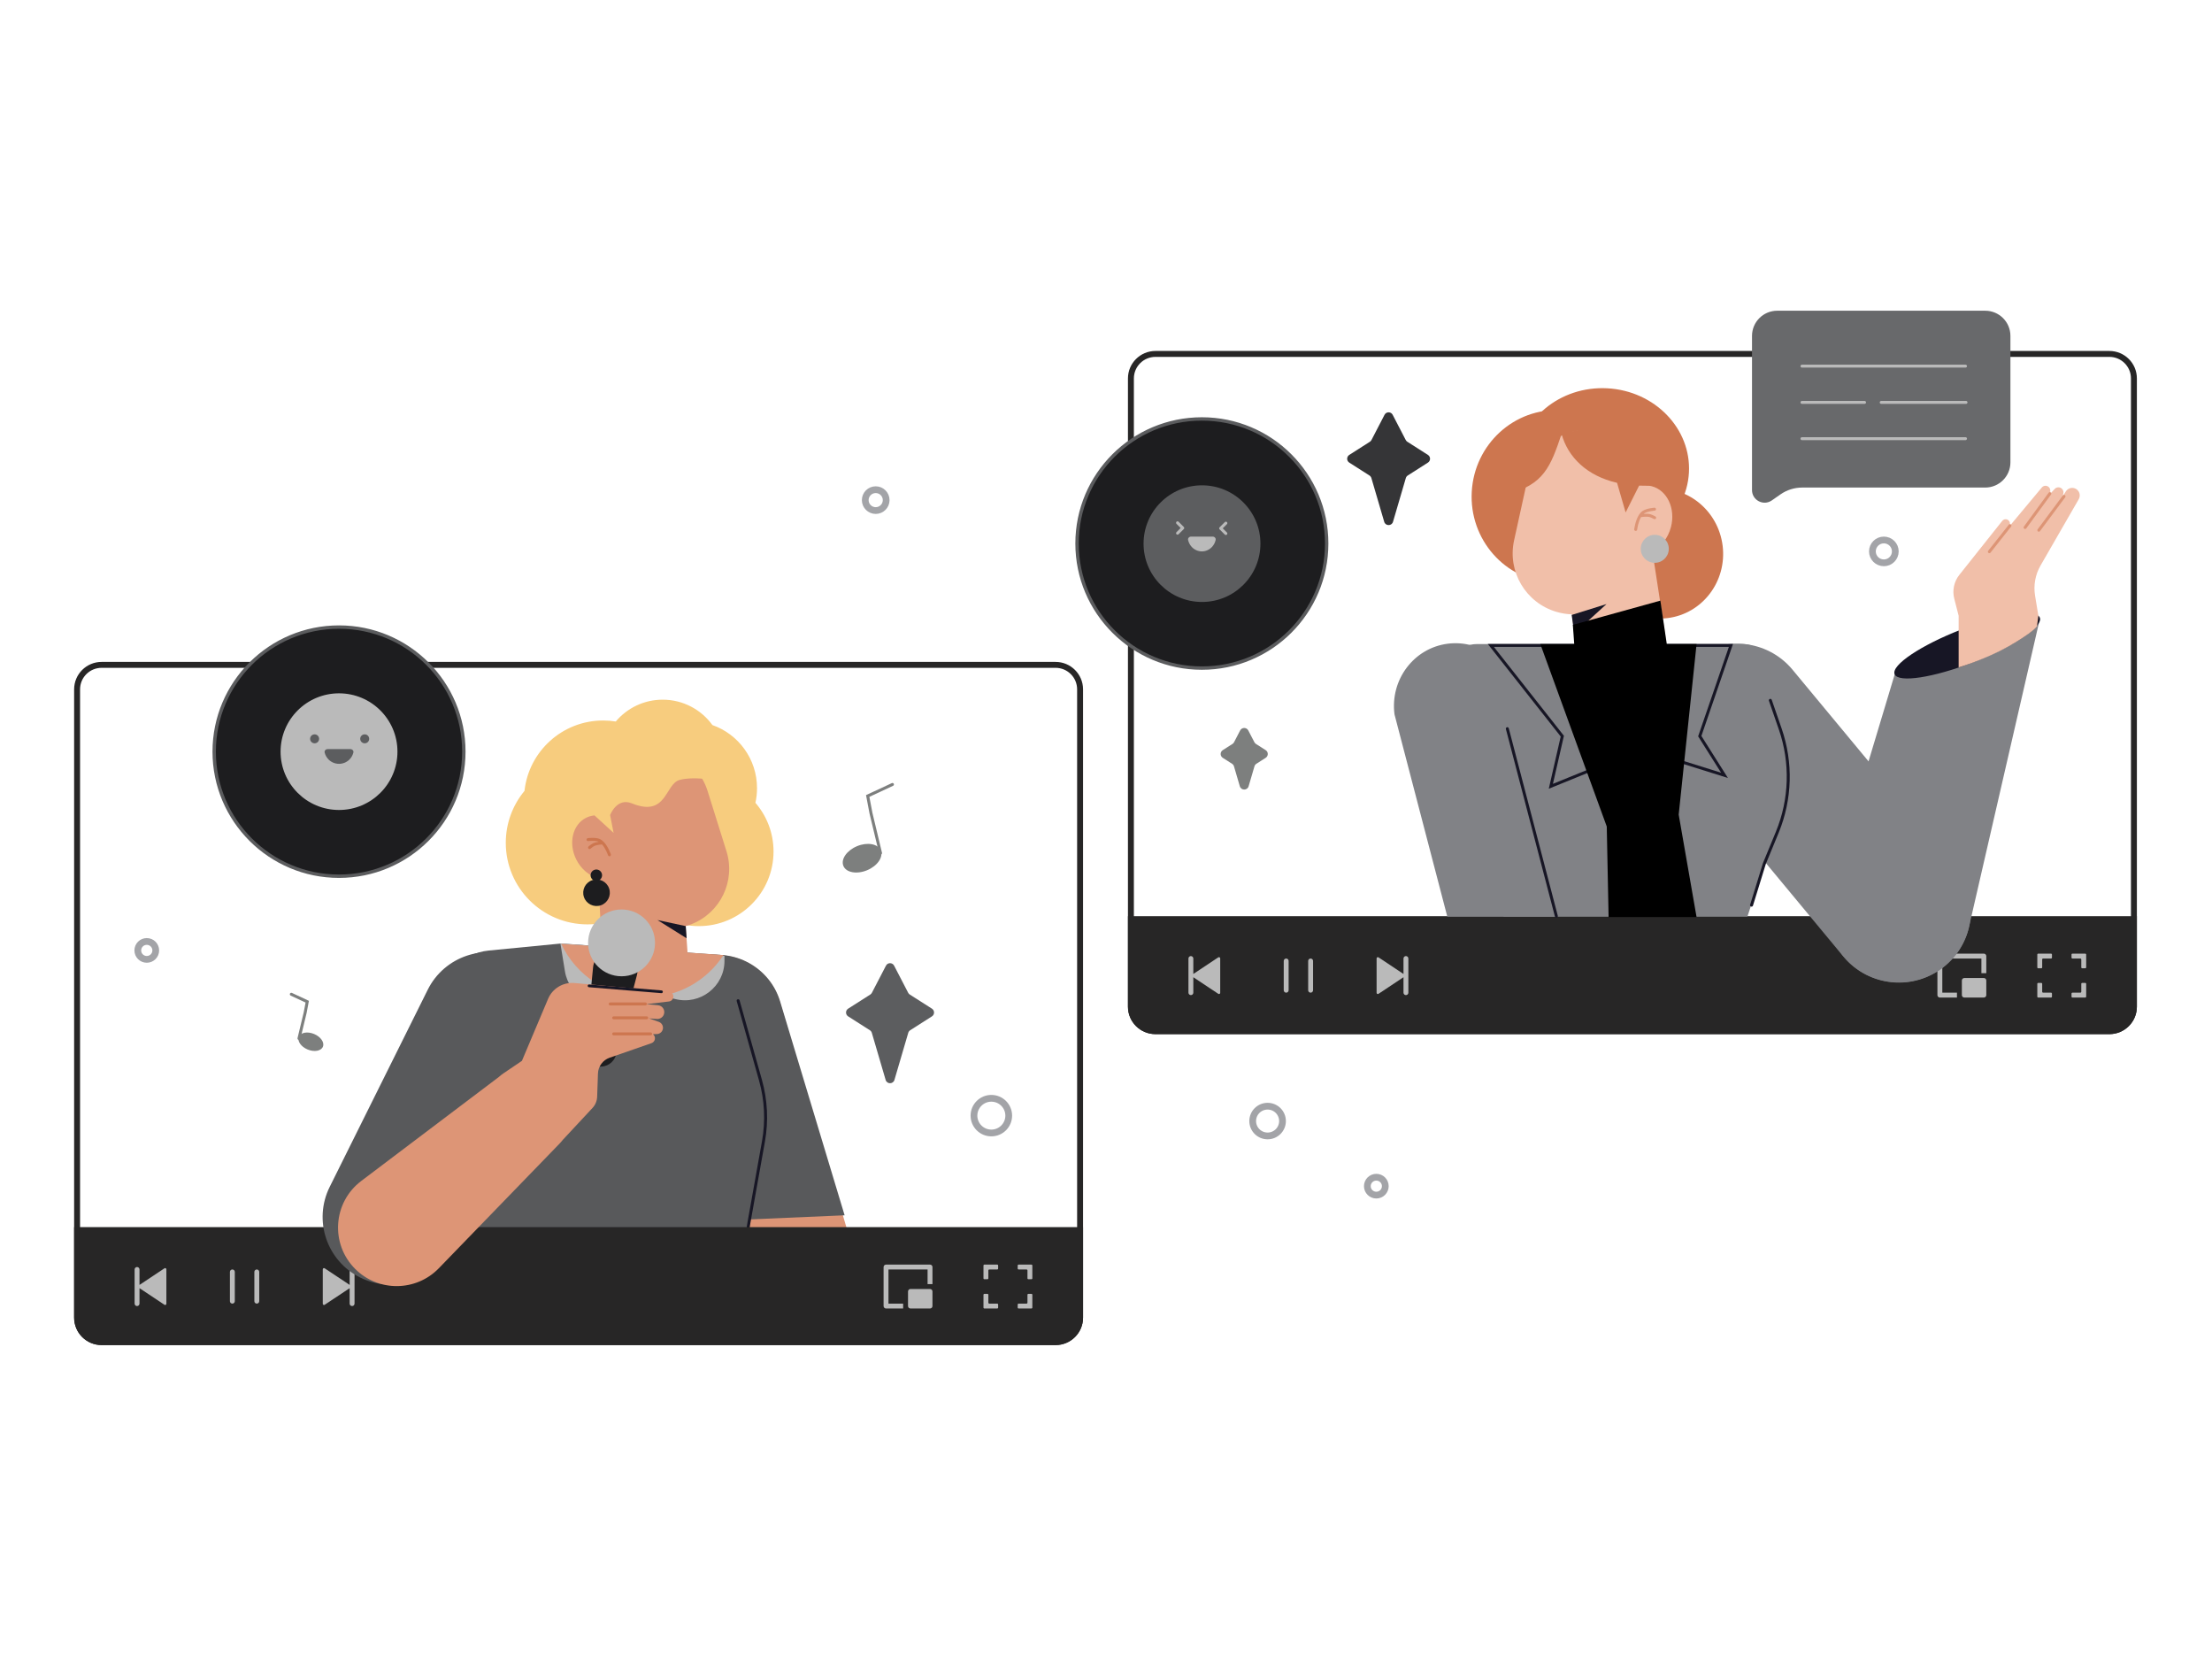 <svg width="655" height="490" viewBox="0 0 655 490" fill="none" xmlns="http://www.w3.org/2000/svg">
<path fill-rule="evenodd" clip-rule="evenodd" d="M624.617 105.651H342.142C338.615 105.651 335.756 108.503 335.756 112.021V298.02C335.756 301.535 338.615 304.388 342.142 304.388H624.617C628.141 304.388 631.001 301.535 631.001 298.02V112.021C631.001 108.503 628.141 105.651 624.617 105.651ZM342.142 103.898C337.647 103.898 334 107.535 334 112.021V298.02C334 302.505 337.647 306.141 342.142 306.141H624.617C629.113 306.141 632.757 302.505 632.757 298.02V112.021C632.757 107.535 629.113 103.898 624.617 103.898H342.142Z" fill="#272626"/>
<path d="M334 271.215H632.757V298.019C632.757 302.504 629.113 306.14 624.617 306.14H342.142C337.647 306.14 334 302.504 334 298.019V271.215Z" fill="#272626"/>
<path d="M353.357 288.329L360.756 283.409C360.809 283.373 360.873 283.352 360.938 283.349C361.005 283.346 361.069 283.36 361.125 283.391C361.183 283.422 361.233 283.468 361.265 283.524C361.301 283.58 361.318 283.644 361.318 283.709V293.912C361.318 293.979 361.301 294.043 361.265 294.098C361.233 294.154 361.183 294.201 361.125 294.23C361.069 294.262 361.005 294.277 360.938 294.274C360.873 294.271 360.809 294.25 360.756 294.212L353.357 289.292V293.865C353.357 294.058 353.281 294.239 353.147 294.376C353.009 294.51 352.825 294.586 352.635 294.586C352.441 294.586 352.257 294.51 352.122 294.376C351.988 294.239 351.912 294.058 351.912 293.865V283.757C351.912 283.566 351.988 283.382 352.122 283.247C352.257 283.111 352.441 283.035 352.635 283.035C352.825 283.035 353.009 283.111 353.147 283.247C353.281 283.382 353.357 283.566 353.357 283.757V288.329Z" fill="#BABABA"/>
<path d="M415.589 288.329L408.19 283.409C408.134 283.373 408.073 283.352 408.008 283.349C407.941 283.346 407.877 283.36 407.818 283.391C407.763 283.422 407.713 283.468 407.681 283.524C407.645 283.58 407.628 283.644 407.628 283.709V293.912C407.628 293.979 407.645 294.043 407.681 294.098C407.713 294.154 407.763 294.201 407.818 294.23C407.877 294.262 407.941 294.277 408.008 294.274C408.073 294.271 408.134 294.25 408.19 294.212L415.589 289.292V293.865C415.589 294.058 415.665 294.239 415.799 294.376C415.934 294.51 416.118 294.586 416.311 294.586C416.502 294.586 416.686 294.51 416.824 294.376C416.958 294.239 417.034 294.058 417.034 293.865V283.757C417.034 283.566 416.958 283.382 416.824 283.247C416.686 283.111 416.502 283.035 416.311 283.035C416.118 283.035 415.934 283.111 415.799 283.247C415.665 283.382 415.589 283.566 415.589 283.757V288.329Z" fill="#BABABA"/>
<path d="M380.131 284.48C380.131 284.081 380.456 283.758 380.854 283.758C381.255 283.758 381.577 284.081 381.577 284.48V293.144C381.577 293.541 381.255 293.866 380.854 293.866C380.456 293.866 380.131 293.541 380.131 293.144V284.48ZM387.366 284.48C387.366 284.081 387.691 283.758 388.092 283.758C388.49 283.758 388.815 284.081 388.815 284.48V293.144C388.815 293.541 388.49 293.866 388.092 293.866C387.691 293.866 387.366 293.541 387.366 293.144V284.48Z" fill="#BABABA"/>
<path d="M616.294 282.312H617.47C617.62 282.312 617.743 282.434 617.743 282.583V286.374C617.743 286.523 617.62 286.645 617.47 286.645H616.566C616.417 286.645 616.294 286.523 616.294 286.374V284.027C616.294 283.878 616.174 283.757 616.025 283.757H613.672C613.522 283.757 613.399 283.635 613.399 283.486V282.583C613.399 282.434 613.522 282.312 613.672 282.312H616.294ZM604.716 282.312H607.341C607.49 282.312 607.61 282.434 607.61 282.583V283.486C607.61 283.635 607.49 283.757 607.341 283.757H604.988C604.839 283.757 604.716 283.878 604.716 284.027V286.374C604.716 286.523 604.596 286.645 604.447 286.645H603.542C603.393 286.645 603.27 286.523 603.27 286.374V282.583C603.27 282.434 603.393 282.312 603.542 282.312H604.716ZM616.025 293.864C616.174 293.864 616.294 293.742 616.294 293.593V291.247C616.294 291.097 616.417 290.976 616.566 290.976H617.47C617.62 290.976 617.743 291.097 617.743 291.247V295.038C617.743 295.187 617.62 295.307 617.47 295.307H613.672C613.522 295.307 613.399 295.187 613.399 295.038V294.136C613.399 293.984 613.522 293.864 613.672 293.864H616.025ZM604.716 293.593C604.716 293.742 604.839 293.864 604.988 293.864H607.341C607.49 293.864 607.61 293.984 607.61 294.136V295.038C607.61 295.187 607.49 295.307 607.341 295.307H603.542C603.393 295.307 603.27 295.187 603.27 295.038V291.247C603.27 291.097 603.393 290.976 603.542 290.976H604.447C604.596 290.976 604.716 291.097 604.716 291.247V293.593Z" fill="#BABABA"/>
<path d="M587.443 282.312C587.633 282.312 587.817 282.389 587.952 282.524C588.089 282.659 588.166 282.843 588.166 283.035V288.088H586.717V283.757H575.142V293.864H579.482V295.307H574.416C574.226 295.307 574.041 295.231 573.907 295.097C573.769 294.962 573.693 294.778 573.693 294.586V283.035C573.693 282.843 573.769 282.659 573.907 282.524C574.041 282.389 574.226 282.312 574.416 282.312H587.443ZM587.443 289.532C587.633 289.532 587.817 289.608 587.952 289.744C588.089 289.879 588.166 290.063 588.166 290.254V294.586C588.166 294.778 588.089 294.962 587.952 295.097C587.817 295.231 587.633 295.307 587.443 295.307H581.654C581.46 295.307 581.276 295.231 581.141 295.097C581.007 294.962 580.931 294.778 580.931 294.586V290.254C580.931 290.063 581.007 289.879 581.141 289.744C581.276 289.608 581.46 289.532 581.654 289.532H587.443Z" fill="#BABABA"/>
<path d="M497.932 225.413C490.419 216.357 491.686 202.94 500.762 195.444C509.837 187.948 523.286 189.212 530.799 198.268L578.718 256.027C586.231 265.083 584.963 278.5 575.888 285.996C566.812 293.491 553.364 292.226 545.851 283.172L497.932 225.413Z" fill="#818286"/>
<path d="M582.892 275.044L603.993 183.359L561.257 198.927L541.678 264.026C538.628 275.381 545.383 287.052 556.762 290.095C568.144 293.136 579.842 286.399 582.892 275.044Z" fill="#818286"/>
<path d="M604.016 182.846C605.053 185.499 596.266 191.395 584.393 196.014C572.519 200.633 562.05 202.227 561.014 199.574C559.978 196.92 568.764 191.025 580.638 186.405C592.514 181.786 602.98 180.192 604.016 182.846Z" fill="#171625"/>
<path d="M579.979 182.277V197.574C579.979 197.574 587.885 195.235 594.768 191.347C601.959 187.286 603.18 185.391 603.18 185.391L603.586 182.277L602.609 176.346C602.1 173.266 602.676 170.105 604.236 167.399L615.545 147.777C616.242 146.569 615.671 145.028 614.357 144.562C613.373 144.214 612.282 144.59 611.723 145.467L610.777 146.946L610.976 146.101C611.167 145.297 610.666 144.491 609.861 144.302C609.337 144.179 608.787 144.345 608.421 144.738L607.116 146.134V145.218C607.116 144.698 606.829 144.22 606.37 143.974C605.776 143.655 605.041 143.797 604.611 144.313L595.175 155.61V154.992C595.175 154.287 594.601 153.714 593.896 153.714C593.504 153.714 593.135 153.893 592.892 154.198L580.187 170.18C578.604 172.172 578.048 174.79 578.683 177.253L579.979 182.277Z" fill="#F1BFA9"/>
<path fill-rule="evenodd" clip-rule="evenodd" d="M607.239 145.78C607.432 145.922 607.476 146.196 607.333 146.392L600.007 156.409C599.864 156.604 599.589 156.647 599.393 156.505C599.196 156.362 599.155 156.088 599.299 155.893L606.624 145.875C606.768 145.68 607.043 145.637 607.239 145.78ZM611.448 146.594C611.641 146.738 611.682 147.013 611.538 147.207L604.075 157.224C603.932 157.418 603.657 157.459 603.461 157.314C603.267 157.17 603.227 156.896 603.37 156.702L610.833 146.684C610.977 146.49 611.252 146.45 611.448 146.594ZM595.447 155.266C595.638 155.415 595.67 155.691 595.52 155.881L589.415 163.597C589.263 163.787 588.988 163.819 588.798 163.669C588.608 163.519 588.575 163.244 588.725 163.054L594.83 155.338C594.982 155.148 595.257 155.116 595.447 155.266Z" fill="#DD9576"/>
<path d="M429.306 200.572L445.254 271.348H517.433L528.92 236.353C529.751 233.822 529.947 231.125 529.488 228.5L524.038 197.392C523.356 193.505 519.976 190.668 516.019 190.668H437.249C432.031 190.668 428.162 195.494 429.306 200.572Z" fill="#818286"/>
<path fill-rule="evenodd" clip-rule="evenodd" d="M440.553 190.637H513.162L503.806 217.87L511.658 230.305L486.111 222.304L458.614 233.492L462.147 218.033L440.553 190.637ZM442.359 191.513L463.095 217.82L459.843 232.045L486.073 221.374L509.641 228.755L502.84 217.982L511.936 191.513H442.359Z" fill="#171625"/>
<path fill-rule="evenodd" clip-rule="evenodd" d="M524.073 206.907C524.305 206.828 524.553 206.949 524.632 207.178L527.568 215.678C531.045 225.743 530.726 236.727 526.666 246.573L522.867 255.796L519.074 268.096C519.004 268.326 518.758 268.456 518.527 268.385C518.293 268.314 518.164 268.069 518.234 267.838L522.039 255.5L525.856 246.239C529.83 236.591 530.146 225.827 526.74 215.964L523.801 207.464C523.722 207.235 523.845 206.986 524.073 206.907Z" fill="#171625"/>
<path d="M449.225 206.786L460.721 271.357H428.565L412.925 211.467C411.599 201.215 418.647 191.855 428.671 190.563C438.695 189.271 447.896 196.534 449.225 206.786Z" fill="#818286"/>
<path fill-rule="evenodd" clip-rule="evenodd" d="M446.228 215.288C446.462 215.227 446.702 215.367 446.764 215.601L461.28 271.102C461.342 271.337 461.201 271.576 460.967 271.637C460.733 271.698 460.493 271.558 460.431 271.324L445.915 215.822C445.853 215.588 445.994 215.349 446.228 215.288Z" fill="#171625"/>
<path d="M473.376 162.093C487.419 162.869 499.389 152.945 500.112 139.928C500.834 126.91 490.036 115.728 475.993 114.952C461.95 114.176 449.981 124.1 449.258 137.117C448.535 150.135 459.333 161.317 473.376 162.093Z" fill="#CD764F"/>
<path d="M459.433 172.484C473.266 173.249 485.115 162.442 485.897 148.346C486.68 134.25 476.1 122.203 462.267 121.439C448.434 120.674 436.585 131.482 435.803 145.577C435.02 159.673 445.6 171.72 459.433 172.484Z" fill="#CD764F"/>
<path d="M493.754 182.981C504.075 181.72 511.392 172.14 510.097 161.584C508.801 151.027 499.384 143.491 489.062 144.752C478.741 146.013 471.424 155.593 472.719 166.15C474.014 176.706 483.432 184.242 493.754 182.981Z" fill="#CD764F"/>
<path fill-rule="evenodd" clip-rule="evenodd" d="M452.465 141.2C454.496 131.97 463.464 125.983 472.791 127.633C480.916 129.07 486.755 135.843 487.32 143.702C487.905 143.707 488.493 143.783 489.079 143.935C493.665 145.125 496.223 150.54 494.791 156.029C493.931 159.327 491.827 161.902 489.289 163.173L493.03 187.472C494.057 194.146 489.895 200.526 483.36 202.29C475.619 204.381 467.795 199.206 466.713 191.276L465.428 181.865C463.926 181.817 462.404 181.58 460.891 181.135C451.786 178.462 446.305 169.219 448.339 159.97L452.465 141.2Z" fill="#F1BFA9"/>
<path d="M475.703 178.824L465.396 182.045L466.148 187.554L475.703 178.824Z" fill="#171625"/>
<path d="M462.401 128.459C459.147 138.205 457.046 143.503 446.585 146.174C446.585 146.174 444.109 141.886 450.32 134.288C456.53 126.69 455.822 128.226 462.401 128.459C462.401 128.459 475.926 124.477 481.226 128.235C486.881 132.245 491.197 140.879 491.197 140.879L492.14 143.457C489.752 143.741 487.489 143.838 485.362 143.765L481.37 151.706L478.832 142.937C469.944 140.893 464.275 135.359 462.401 128.459Z" fill="#CD764F"/>
<path fill-rule="evenodd" clip-rule="evenodd" d="M489.957 151.172L489.951 151.172L489.936 151.173C489.921 151.175 489.898 151.177 489.869 151.179C489.81 151.184 489.722 151.193 489.617 151.205C489.4 151.23 489.102 151.271 488.771 151.334C488.092 151.464 487.34 151.677 486.866 151.998C486.813 152.033 486.764 152.072 486.711 152.113C487.302 152.068 488.063 152.057 488.669 152.222C489 152.312 489.383 152.482 489.67 152.619C489.816 152.689 489.942 152.754 490.033 152.802C490.077 152.826 490.115 152.845 490.138 152.859C490.153 152.866 490.161 152.871 490.167 152.875L490.176 152.879L490.179 152.881V152.881C490.179 152.881 490.179 152.881 489.977 153.246L490.179 152.881C490.393 152.999 490.469 153.265 490.349 153.477C490.232 153.688 489.965 153.764 489.752 153.647V153.646L489.746 153.642C489.74 153.639 489.731 153.635 489.72 153.629C489.699 153.617 489.664 153.599 489.623 153.577C489.538 153.533 489.421 153.473 489.286 153.408C489.011 153.275 488.689 153.135 488.438 153.067C487.969 152.94 487.311 152.943 486.731 152.99C486.45 153.013 486.199 153.045 486.02 153.071C485.988 153.075 485.956 153.08 485.929 153.084C485.511 153.809 485.227 154.69 485.046 155.427C484.949 155.821 484.882 156.165 484.841 156.411C484.82 156.533 484.806 156.631 484.797 156.697C484.791 156.73 484.788 156.756 484.785 156.772L484.782 156.79V156.794V156.795C484.753 157.035 484.536 157.207 484.296 157.178C484.053 157.15 483.881 156.932 483.91 156.692L484.346 156.743C483.91 156.692 483.91 156.692 483.91 156.692V156.691V156.689L483.913 156.682L483.916 156.659C483.919 156.639 483.922 156.611 483.928 156.574C483.936 156.501 483.954 156.395 483.974 156.264C484.021 156.002 484.088 155.636 484.194 155.218C484.399 154.389 484.738 153.322 485.286 152.452C485.572 151.994 485.932 151.572 486.374 151.273C487.006 150.844 487.911 150.607 488.604 150.474C488.961 150.406 489.283 150.362 489.515 150.335C489.632 150.322 489.725 150.313 489.79 150.307C489.822 150.304 489.848 150.301 489.866 150.3L489.886 150.299L489.892 150.298L489.895 150.298C489.895 150.298 489.895 150.298 489.927 150.735L489.895 150.298C490.138 150.281 490.346 150.463 490.363 150.705C490.381 150.946 490.197 151.155 489.957 151.172Z" fill="#DD9576"/>
<path d="M494.144 162.698C494.019 164.984 492.058 166.734 489.769 166.607C487.477 166.481 485.724 164.525 485.85 162.24C485.976 159.954 487.937 158.204 490.228 158.331C492.517 158.457 494.273 160.413 494.144 162.698Z" fill="#BABABA"/>
<path d="M491.657 177.809L465.741 184.983L466.148 190.669H456.109L475.782 244.681L476.324 271.484H502.374L497.083 241.162L502.374 190.669H493.556L491.657 177.809Z" fill="black"/>
<path d="M518.791 99.436C518.791 95.321 522.136 91.984 526.26 91.984H587.841C591.967 91.984 595.31 95.321 595.31 99.436V136.882C595.31 140.998 591.967 144.334 587.841 144.334H533.647C531.352 144.334 529.113 145.037 527.234 146.347L524.662 148.138C522.188 149.862 518.791 148.095 518.791 145.083V144.334V99.436Z" fill="#68696B"/>
<path fill-rule="evenodd" clip-rule="evenodd" d="M533.585 107.949C533.342 107.949 533.146 108.145 533.146 108.387C533.146 108.629 533.342 108.825 533.585 108.825H582.008C582.25 108.825 582.447 108.629 582.447 108.387C582.447 108.145 582.25 107.949 582.008 107.949H533.585ZM533.585 118.685C533.342 118.685 533.146 118.882 533.146 119.123C533.146 119.366 533.342 119.561 533.585 119.561H552.117C552.36 119.561 552.556 119.366 552.556 119.123C552.556 118.882 552.36 118.685 552.117 118.685H533.585ZM556.612 119.123C556.612 118.882 556.809 118.685 557.051 118.685H582.16C582.403 118.685 582.599 118.882 582.599 119.123C582.599 119.366 582.403 119.561 582.16 119.561H557.051C556.809 119.561 556.612 119.366 556.612 119.123ZM533.585 129.422C533.342 129.422 533.146 129.618 533.146 129.86C533.146 130.102 533.342 130.298 533.585 130.298H582.008C582.25 130.298 582.447 130.102 582.447 129.86C582.447 129.618 582.25 129.422 582.008 129.422H533.585Z" fill="#BABABA"/>
<path d="M409.978 122.794C410.484 121.819 411.883 121.819 412.386 122.794L416.256 130.258C416.367 130.469 416.531 130.648 416.73 130.776L422.829 134.668C423.663 135.201 423.663 136.416 422.829 136.949L416.853 140.763C416.578 140.939 416.373 141.21 416.282 141.523L412.486 154.473C412.106 155.771 410.262 155.771 409.881 154.473L406.085 141.523C405.992 141.21 405.79 140.939 405.515 140.763L399.538 136.949C398.704 136.416 398.704 135.201 399.538 134.668L405.635 130.776C405.836 130.648 406 130.469 406.109 130.258L409.978 122.794Z" fill="#353537"/>
<path d="M367.224 216.239C367.731 215.264 369.127 215.264 369.633 216.239L371.439 219.717C371.547 219.929 371.711 220.108 371.913 220.236L374.781 222.066C375.615 222.598 375.615 223.814 374.781 224.347L372.033 226.099C371.758 226.276 371.553 226.546 371.462 226.86L369.73 232.762C369.349 234.06 367.508 234.06 367.125 232.762L365.395 226.86C365.302 226.546 365.1 226.276 364.824 226.099L362.076 224.347C361.242 223.814 361.242 222.598 362.076 222.066L364.944 220.236C365.146 220.108 365.31 219.929 365.419 219.717L367.224 216.239Z" fill="#7D7F7E"/>
<path fill-rule="evenodd" clip-rule="evenodd" d="M312.565 197.701H30.091C26.565 197.701 23.706 200.553 23.706 204.072V390.068C23.706 393.587 26.565 396.44 30.091 396.44H312.565C316.091 396.44 318.948 393.587 318.948 390.068V204.072C318.948 200.553 316.091 197.701 312.565 197.701ZM30.091 195.949C25.595 195.949 21.95 199.586 21.95 204.072V390.068C21.95 394.556 25.595 398.192 30.091 398.192H312.565C317.06 398.192 320.704 394.556 320.704 390.068V204.072C320.704 199.586 317.06 195.949 312.565 195.949H30.091Z" fill="#272626"/>
<path d="M262.347 285.868C262.852 284.893 264.25 284.893 264.756 285.868L268.923 293.898C269.033 294.111 269.196 294.289 269.397 294.418L275.957 298.599C276.792 299.134 276.792 300.349 275.957 300.883L269.519 304.989C269.243 305.164 269.04 305.433 268.948 305.748L264.853 319.697C264.473 320.997 262.63 320.997 262.249 319.697L258.155 305.748C258.063 305.433 257.86 305.164 257.584 304.989L251.146 300.883C250.311 300.349 250.311 299.134 251.146 298.599L257.706 294.418C257.907 294.289 258.07 294.111 258.18 293.898L262.347 285.868Z" fill="#5C5D5F"/>
<path d="M230.944 296.65C227.957 286.537 217.43 280.645 207.222 283.373C196.517 286.236 190.36 297.421 193.684 307.972L216.044 378.925L255.311 379.171L230.944 296.65Z" fill="#DD9576"/>
<path d="M231.005 296.469C227.979 286.439 217.514 280.622 207.373 283.333C196.619 286.208 190.482 297.494 193.929 308.056L211.349 361.445L250.101 359.772L231.005 296.469Z" fill="#58595B"/>
<path d="M130.07 296.962L127.058 378.954H218.956L226.233 335.712C227.035 330.947 226.761 326.064 225.433 321.418L214.381 282.768L166.244 279.301L144.76 281.39C136.647 282.179 130.369 288.834 130.07 296.962Z" fill="#58595B"/>
<path d="M214.528 282.963L165.945 279.312L167.282 287.533C168.477 294.874 176.152 299.245 183.095 296.541L190.968 293.475L199.933 295.753C207.334 297.633 214.528 292.053 214.528 284.434V282.963Z" fill="#BABABA"/>
<path fill-rule="evenodd" clip-rule="evenodd" d="M218.451 295.821C218.685 295.756 218.927 295.891 218.993 296.124L225.614 319.664C227.288 325.618 227.593 331.873 226.505 337.961L222.221 361.936L222.22 361.942L219.518 378.63C219.48 378.87 219.254 379.03 219.015 378.992C218.775 378.954 218.613 378.729 218.651 378.49L221.355 361.793L225.641 337.807C226.705 331.849 226.407 325.729 224.768 319.9L218.147 296.361C218.082 296.127 218.218 295.888 218.451 295.821Z" fill="#171625"/>
<path d="M21.95 363.266H320.704V390.067C320.704 394.555 317.06 398.191 312.565 398.191H30.091C25.595 398.191 21.95 394.555 21.95 390.067V363.266Z" fill="#272626"/>
<path d="M41.307 380.38L48.704 375.46C48.758 375.425 48.822 375.404 48.887 375.401C48.952 375.398 49.018 375.413 49.075 375.442C49.133 375.474 49.181 375.521 49.215 375.577C49.249 375.632 49.266 375.696 49.266 375.761V385.963C49.266 386.028 49.249 386.092 49.215 386.15C49.181 386.206 49.133 386.25 49.075 386.282C49.018 386.314 48.952 386.328 48.887 386.326C48.822 386.32 48.758 386.299 48.704 386.264L41.307 381.344V385.917C41.307 386.107 41.23 386.291 41.095 386.428C40.959 386.562 40.775 386.638 40.583 386.638C40.391 386.638 40.207 386.562 40.072 386.428C39.936 386.291 39.859 386.107 39.859 385.917V375.807C39.859 375.617 39.936 375.433 40.072 375.299C40.207 375.162 40.391 375.086 40.583 375.086C40.775 375.086 40.959 375.162 41.095 375.299C41.23 375.433 41.307 375.617 41.307 375.807V380.38Z" fill="#BABABA"/>
<path d="M103.536 380.38L96.139 375.46C96.084 375.425 96.021 375.404 95.956 375.401C95.89 375.398 95.825 375.413 95.768 375.442C95.71 375.474 95.662 375.521 95.628 375.577C95.594 375.632 95.577 375.696 95.577 375.761V385.963C95.577 386.028 95.594 386.092 95.628 386.15C95.662 386.206 95.71 386.25 95.768 386.282C95.825 386.314 95.89 386.328 95.956 386.326C96.021 386.32 96.084 386.299 96.139 386.264L103.536 381.344V385.917C103.536 386.107 103.613 386.291 103.748 386.428C103.884 386.562 104.068 386.638 104.26 386.638C104.452 386.638 104.636 386.562 104.772 386.428C104.907 386.291 104.983 386.107 104.983 385.917V375.807C104.983 375.617 104.907 375.433 104.772 375.299C104.636 375.162 104.452 375.086 104.26 375.086C104.068 375.086 103.884 375.162 103.748 375.299C103.613 375.433 103.536 375.617 103.536 375.807V380.38Z" fill="#BABABA"/>
<path d="M68.08 376.533C68.08 376.133 68.404 375.809 68.803 375.809C69.203 375.809 69.527 376.133 69.527 376.533V385.197C69.527 385.594 69.203 385.918 68.803 385.918C68.404 385.918 68.08 385.594 68.08 385.197V376.533ZM75.316 376.533C75.316 376.133 75.64 375.809 76.039 375.809C76.439 375.809 76.763 376.133 76.763 376.533V385.197C76.763 385.594 76.439 385.918 76.039 385.918C75.64 385.918 75.316 385.594 75.316 385.197V376.533Z" fill="#BABABA"/>
<path d="M304.244 374.367H305.421C305.57 374.367 305.69 374.487 305.69 374.639V378.429C305.69 378.578 305.57 378.698 305.421 378.698H304.516C304.364 378.698 304.244 378.578 304.244 378.429V376.081C304.244 375.932 304.121 375.81 303.972 375.81H301.622C301.47 375.81 301.35 375.69 301.35 375.541V374.639C301.35 374.487 301.47 374.367 301.622 374.367H304.244ZM292.666 374.367H295.288C295.438 374.367 295.561 374.487 295.561 374.639V375.541C295.561 375.69 295.438 375.81 295.288 375.81H292.938C292.789 375.81 292.666 375.932 292.666 376.081V378.429C292.666 378.578 292.545 378.698 292.395 378.698H291.49C291.34 378.698 291.219 378.578 291.219 378.429V374.639C291.219 374.487 291.34 374.367 291.49 374.367H292.666ZM303.972 385.919C304.121 385.919 304.244 385.797 304.244 385.648V383.303C304.244 383.151 304.364 383.031 304.516 383.031H305.421C305.57 383.031 305.69 383.151 305.69 383.303V387.093C305.69 387.242 305.57 387.362 305.421 387.362H301.622C301.47 387.362 301.35 387.242 301.35 387.093V386.191C301.35 386.039 301.47 385.919 301.622 385.919H303.972ZM292.666 385.648C292.666 385.797 292.789 385.919 292.938 385.919H295.288C295.438 385.919 295.561 386.039 295.561 386.191V387.093C295.561 387.242 295.438 387.362 295.288 387.362H291.49C291.34 387.362 291.219 387.242 291.219 387.093V383.303C291.219 383.151 291.34 383.031 291.49 383.031H292.395C292.545 383.031 292.666 383.151 292.666 383.303V385.648Z" fill="#BABABA"/>
<path d="M275.39 374.367C275.582 374.367 275.766 374.443 275.902 374.577C276.038 374.715 276.114 374.899 276.114 375.088V380.143H274.667V375.81H263.089V385.919H267.431V387.362H262.366C262.174 387.362 261.989 387.286 261.854 387.152C261.718 387.014 261.642 386.833 261.642 386.641V375.088C261.642 374.899 261.718 374.715 261.854 374.577C261.989 374.443 262.174 374.367 262.366 374.367H275.39ZM275.39 381.586C275.582 381.586 275.766 381.662 275.902 381.799C276.038 381.933 276.114 382.117 276.114 382.31V386.641C276.114 386.833 276.038 387.014 275.902 387.152C275.766 387.286 275.582 387.362 275.39 387.362H269.602C269.41 387.362 269.226 387.286 269.09 387.152C268.954 387.014 268.878 386.833 268.878 386.641V382.31C268.878 382.117 268.954 381.933 269.09 381.799C269.226 381.662 269.41 381.586 269.602 381.586H275.39Z" fill="#BABABA"/>
<path fill-rule="evenodd" clip-rule="evenodd" d="M190.618 267.025C194.664 271.414 200.468 274.164 206.916 274.164C219.143 274.164 229.054 264.275 229.054 252.076C229.054 246.567 227.032 241.528 223.689 237.66C223.999 236.265 224.163 234.815 224.163 233.327C224.163 224.687 218.646 217.34 210.957 214.648C207.661 210.093 202.294 207.129 196.233 207.129C190.656 207.129 185.667 209.639 182.338 213.589C181.121 213.394 179.872 213.293 178.6 213.293C166.521 213.293 156.578 222.414 155.311 234.13C151.849 238.306 149.769 243.665 149.769 249.507C149.769 262.841 160.603 273.65 173.966 273.65C180.418 273.65 186.28 271.131 190.618 267.025Z" fill="#F7CC7E"/>
<path fill-rule="evenodd" clip-rule="evenodd" d="M209.512 234.117C206.757 225.329 197.541 220.276 188.629 222.666C180.226 224.921 174.955 233.009 176.026 241.391C175.184 241.468 174.358 241.694 173.576 242.082C169.55 244.077 168.23 249.601 170.629 254.42C172.071 257.315 174.526 259.297 177.129 259.986L178.394 283.272C178.741 289.669 183.849 294.786 190.259 295.156C197.856 295.594 204.11 289.272 203.57 281.698L203.033 274.166C203.6 274.007 204.166 273.818 204.729 273.598C213.34 270.234 217.876 260.797 215.115 251.991L209.512 234.117Z" fill="#DD9576"/>
<path d="M194.689 272.367L203.055 274.166L203.313 277.761L194.689 272.367Z" fill="#171625"/>
<path d="M174.175 248.992H174.174C173.934 249.025 173.713 248.858 173.68 248.618C173.646 248.378 173.814 248.157 174.054 248.124L174.114 248.558C174.054 248.124 174.054 248.124 174.054 248.124L174.056 248.124L174.062 248.123L174.082 248.12C174.099 248.118 174.123 248.115 174.154 248.112C174.217 248.104 174.306 248.095 174.416 248.084C174.637 248.065 174.943 248.043 175.289 248.037C175.962 248.025 176.85 248.07 177.526 248.347C177.999 248.541 178.416 248.866 178.774 249.237C179.454 249.94 179.98 250.868 180.331 251.598C180.509 251.967 180.646 252.294 180.738 252.529C180.785 252.647 180.82 252.741 180.844 252.808C180.856 252.841 180.865 252.867 180.872 252.885L180.879 252.906L180.881 252.912L180.882 252.913L180.882 252.915C180.959 253.144 180.836 253.392 180.606 253.469C180.376 253.547 180.127 253.423 180.05 253.194L180.05 253.193L180.048 253.19L180.043 253.173C180.037 253.158 180.029 253.136 180.019 253.106C179.997 253.047 179.964 252.959 179.921 252.849C179.835 252.63 179.707 252.324 179.54 251.978C179.229 251.332 178.798 250.575 178.274 249.987C178.25 249.988 178.225 249.989 178.198 249.991C178.027 250.002 177.789 250.021 177.523 250.054C176.976 250.124 176.366 250.248 175.96 250.455C175.744 250.565 175.472 250.757 175.242 250.934C175.13 251.02 175.033 251.098 174.964 251.155C174.93 251.184 174.902 251.207 174.884 251.222C174.875 251.23 174.868 251.236 174.863 251.24L174.858 251.244L174.857 251.245C174.674 251.403 174.397 251.384 174.238 251.201C174.079 251.018 174.099 250.741 174.282 250.583L174.285 250.581L174.292 250.575C174.297 250.57 174.305 250.563 174.316 250.554C174.337 250.536 174.367 250.511 174.404 250.48C174.479 250.418 174.584 250.333 174.706 250.239C174.944 250.057 175.268 249.824 175.561 249.675C176.072 249.414 176.747 249.276 177.291 249.201C177.259 249.186 177.226 249.171 177.193 249.158C176.694 248.953 175.96 248.901 175.304 248.913C174.985 248.918 174.701 248.938 174.496 248.957C174.394 248.966 174.312 248.975 174.257 248.981C174.229 248.985 174.208 248.988 174.194 248.989L174.178 248.991L174.175 248.992Z" fill="#CD764F"/>
<path d="M180.375 263.036C179.684 260.977 177.451 259.867 175.387 260.556C173.323 261.245 172.21 263.474 172.901 265.533C173.592 267.592 175.825 268.702 177.889 268.013C179.953 267.324 181.066 265.095 180.375 263.036Z" fill="#1D1D1F"/>
<path d="M178.194 258.565C177.896 257.676 176.933 257.197 176.042 257.494C175.152 257.792 174.671 258.754 174.969 259.642C175.267 260.531 176.231 261.01 177.122 260.712C178.012 260.415 178.493 259.454 178.194 258.565Z" fill="#1D1D1F"/>
<path d="M206.916 222.539L186.194 219.586L175.254 226.264L175.511 240.904L181.689 246.554L180.66 241.289C180.66 241.289 182.64 236.01 187.095 237.821C197.52 242.059 196.865 232.078 201.253 230.887C205.198 229.815 210.906 230.887 210.906 230.887L206.916 222.539Z" fill="#F7CC7E"/>
<path fill-rule="evenodd" clip-rule="evenodd" d="M214.24 282.733C209.328 290.266 200.815 295.248 191.136 295.248C180.1 295.248 170.581 288.772 166.185 279.422L214.24 282.733Z" fill="#DD9576"/>
<path d="M184.381 281.998L182.053 281.549C178.914 280.943 175.932 283.163 175.621 286.339L173.244 310.636C173.006 313.077 174.705 315.285 177.129 315.685C179.508 316.076 181.795 314.596 182.406 312.269L188.599 288.687C189.394 285.66 187.46 282.593 184.381 281.998Z" fill="#1D1D1F"/>
<path d="M162.626 310.812C167.556 300.901 163.5 288.879 153.567 283.961C143.633 279.042 131.585 283.089 126.655 293L97.628 351.357C92.698 361.268 96.754 373.289 106.688 378.208C116.621 383.127 128.669 379.08 133.599 369.169L162.626 310.812Z" fill="#58595B"/>
<path d="M184.05 289.015C189.524 289.015 193.961 284.588 193.961 279.127C193.961 273.665 189.524 269.238 184.05 269.238C178.577 269.238 174.14 273.665 174.14 279.127C174.14 284.588 178.577 289.015 184.05 289.015Z" fill="#BABABA"/>
<path fill-rule="evenodd" clip-rule="evenodd" d="M154.55 314.043L162.298 295.69C163.603 292.6 166.762 290.706 170.11 291.008L198.047 293.526C199.19 293.631 199.79 294.934 199.121 295.865C198.878 296.207 198.503 296.426 198.087 296.475L191.423 297.261L194.858 297.591C196.181 297.716 197.032 299.051 196.585 300.301C196.277 301.162 195.432 301.711 194.518 301.647L192.186 301.478L195.077 302.508C195.853 302.786 196.355 303.536 196.312 304.36C196.262 305.326 195.474 306.094 194.503 306.121L193.352 306.156C194.311 306.906 194.059 308.416 192.907 308.816L180.517 313.12C178.51 313.818 177.138 315.672 177.064 317.792L176.823 324.672C176.78 325.908 176.292 327.084 175.45 327.99L166.641 337.451C166.335 337.845 166.004 338.228 165.647 338.596L129.942 375.448C123.198 382.409 112.045 382.503 105.184 375.658C97.737 368.226 98.583 355.944 106.979 349.602L147.698 318.835C148.153 318.426 148.643 318.041 149.167 317.687L154.55 314.043Z" fill="#DD9576"/>
<path fill-rule="evenodd" clip-rule="evenodd" d="M180.25 297.204C180.25 296.964 180.447 296.766 180.689 296.766H191.115C191.357 296.766 191.554 296.964 191.554 297.204C191.554 297.446 191.357 297.642 191.115 297.642H180.689C180.447 297.642 180.25 297.446 180.25 297.204ZM181.28 301.315C181.28 301.073 181.477 300.877 181.719 300.877H191.501C191.743 300.877 191.94 301.073 191.94 301.315C191.94 301.555 191.743 301.753 191.501 301.753H181.719C181.477 301.753 181.28 301.555 181.28 301.315ZM181.28 306.066C181.28 305.824 181.477 305.628 181.719 305.628H192.659C192.902 305.628 193.098 305.824 193.098 306.066C193.098 306.309 192.902 306.504 192.659 306.504H181.719C181.477 306.504 181.28 306.309 181.28 306.066Z" fill="#CD764F"/>
<path fill-rule="evenodd" clip-rule="evenodd" d="M174.027 291.814C174.045 291.591 174.242 291.424 174.466 291.443L195.903 293.202C196.126 293.22 196.293 293.419 196.275 293.64C196.256 293.865 196.06 294.032 195.836 294.011L174.399 292.252C174.175 292.234 174.008 292.038 174.027 291.814Z" fill="#171625"/>
<path fill-rule="evenodd" clip-rule="evenodd" d="M264.663 232.042C264.765 232.261 264.671 232.522 264.451 232.624L257.433 235.893L258.33 240.619L261.164 252.431C261.221 252.666 261.075 252.902 260.84 252.959C260.604 253.015 260.367 252.87 260.311 252.634L257.471 240.803L256.444 235.387L264.079 231.83C264.299 231.728 264.56 231.823 264.663 232.042Z" fill="#7D7F7E"/>
<path d="M260.805 251.767C261.624 253.736 259.811 256.358 256.755 257.624C253.7 258.89 250.558 258.32 249.739 256.351C248.92 254.382 250.733 251.76 253.789 250.494C256.845 249.228 259.986 249.798 260.805 251.767Z" fill="#7D7F7E"/>
<path fill-rule="evenodd" clip-rule="evenodd" d="M85.862 294.15C85.76 294.369 85.855 294.632 86.074 294.734L90.484 296.787L89.93 299.707L88.105 307.311C88.049 307.548 88.194 307.784 88.43 307.84C88.665 307.895 88.903 307.752 88.959 307.516L90.788 299.891L91.473 296.282L86.445 293.94C86.226 293.838 85.965 293.931 85.862 294.15Z" fill="#7D7F7E"/>
<path d="M88.488 306.918C87.96 308.185 89.128 309.876 91.096 310.691C93.065 311.505 95.088 311.138 95.615 309.87C96.143 308.603 94.975 306.912 93.007 306.097C91.039 305.283 89.016 305.651 88.488 306.918Z" fill="#7D7F7E"/>
<path d="M137.348 222.515C137.348 242.88 120.801 259.392 100.386 259.392C79.972 259.392 63.424 242.88 63.424 222.515C63.424 202.149 79.972 185.637 100.386 185.637C120.801 185.637 137.348 202.149 137.348 222.515Z" fill="#1D1D1F" stroke="#5B5C5E"/>
<path d="M117.691 222.516C117.691 232.052 109.944 239.782 100.386 239.782C90.829 239.782 83.082 232.052 83.082 222.516C83.082 212.98 90.829 205.25 100.386 205.25C109.944 205.25 117.691 212.98 117.691 222.516Z" fill="#BABABA"/>
<path d="M103.734 221.758C104.301 221.758 104.772 222.222 104.64 222.772C104.454 223.55 104.055 224.269 103.479 224.844C102.659 225.662 101.547 226.122 100.386 226.122C99.227 226.122 98.114 225.662 97.294 224.844C96.718 224.269 96.319 223.55 96.133 222.772C96.001 222.222 96.472 221.758 97.039 221.758H100.386H103.734Z" fill="#5C5D5F"/>
<path d="M94.491 218.719C94.491 219.452 93.895 220.047 93.16 220.047C92.425 220.047 91.829 219.452 91.829 218.719C91.829 217.985 92.425 217.391 93.16 217.391C93.895 217.391 94.491 217.985 94.491 218.719Z" fill="#5C5D5F"/>
<path d="M109.324 218.719C109.324 219.452 108.728 220.047 107.993 220.047C107.258 220.047 106.662 219.452 106.662 218.719C106.662 217.985 107.258 217.391 107.993 217.391C108.728 217.391 109.324 217.985 109.324 218.719Z" fill="#5C5D5F"/>
<path d="M392.851 160.901C392.851 181.267 376.303 197.779 355.889 197.779C335.475 197.779 318.927 181.267 318.927 160.901C318.927 140.535 335.475 124.023 355.889 124.023C376.303 124.023 392.851 140.535 392.851 160.901Z" fill="#1D1D1F" stroke="#5B5C5E"/>
<path d="M373.23 160.938C373.23 170.474 365.483 178.204 355.927 178.204C346.369 178.204 338.622 170.474 338.622 160.938C338.622 151.402 346.369 143.672 355.927 143.672C365.483 143.672 373.23 151.402 373.23 160.938Z" fill="#5C5D5F"/>
<path fill-rule="evenodd" clip-rule="evenodd" d="M348.376 154.456C348.549 154.285 348.827 154.285 348.997 154.456L350.539 155.995C350.709 156.166 350.709 156.443 350.539 156.614L348.997 158.153C348.827 158.324 348.549 158.324 348.376 158.153C348.203 157.982 348.203 157.704 348.376 157.533L349.608 156.305L348.376 155.076C348.203 154.905 348.203 154.627 348.376 154.456Z" fill="#BABABA"/>
<path fill-rule="evenodd" clip-rule="evenodd" d="M363.302 154.558C363.133 154.387 362.855 154.387 362.682 154.558L361.14 156.096C360.97 156.267 360.97 156.545 361.14 156.716L362.682 158.254C362.855 158.425 363.133 158.425 363.302 158.254C363.475 158.083 363.475 157.806 363.302 157.635L362.07 156.406L363.302 155.177C363.475 155.006 363.475 154.729 363.302 154.558Z" fill="#BABABA"/>
<path d="M359.097 158.855C359.638 158.855 360.092 159.322 359.966 159.874C359.788 160.655 359.404 161.376 358.854 161.953C358.067 162.774 357.001 163.236 355.889 163.236C354.777 163.236 353.712 162.774 352.924 161.953C352.374 161.376 351.991 160.655 351.812 159.874C351.686 159.322 352.14 158.855 352.681 158.855H355.889H359.097Z" fill="#BABABA"/>
<path d="M262.405 148.053C262.405 149.756 261.02 151.141 259.307 151.141C257.595 151.141 256.21 149.756 256.21 148.053C256.21 146.35 257.595 144.965 259.307 144.965C261.02 144.965 262.405 146.35 262.405 148.053Z" stroke="#A3A4A8" stroke-width="2"/>
<path d="M379.766 331.875C379.766 334.304 377.792 336.277 375.352 336.277C372.912 336.277 370.938 334.304 370.938 331.875C370.938 329.446 372.912 327.473 375.352 327.473C377.792 327.473 379.766 329.446 379.766 331.875Z" stroke="#A3A4A8" stroke-width="2"/>
<path d="M410.204 351.146C410.204 352.608 409.016 353.796 407.546 353.796C406.075 353.796 404.887 352.608 404.887 351.146C404.887 349.685 406.075 348.496 407.546 348.496C409.016 348.496 410.204 349.685 410.204 351.146Z" stroke="#A3A4A8" stroke-width="2"/>
<path d="M561.223 163.236C561.223 165.1 559.707 166.616 557.833 166.616C555.959 166.616 554.443 165.1 554.443 163.236C554.443 161.371 555.959 159.855 557.833 159.855C559.707 159.855 561.223 161.371 561.223 163.236Z" stroke="#A3A4A8" stroke-width="2"/>
<path d="M46.12 281.357C46.12 282.819 44.932 284.007 43.462 284.007C41.991 284.007 40.803 282.819 40.803 281.357C40.803 279.896 41.991 278.707 43.462 278.707C44.932 278.707 46.12 279.896 46.12 281.357Z" stroke="#A3A4A8" stroke-width="2"/>
<path d="M298.696 330.269C298.696 333.101 296.394 335.401 293.55 335.401C290.706 335.401 288.404 333.101 288.404 330.269C288.404 327.437 290.706 325.137 293.55 325.137C296.394 325.137 298.696 327.437 298.696 330.269Z" stroke="#A3A4A8" stroke-width="2"/>
</svg>
